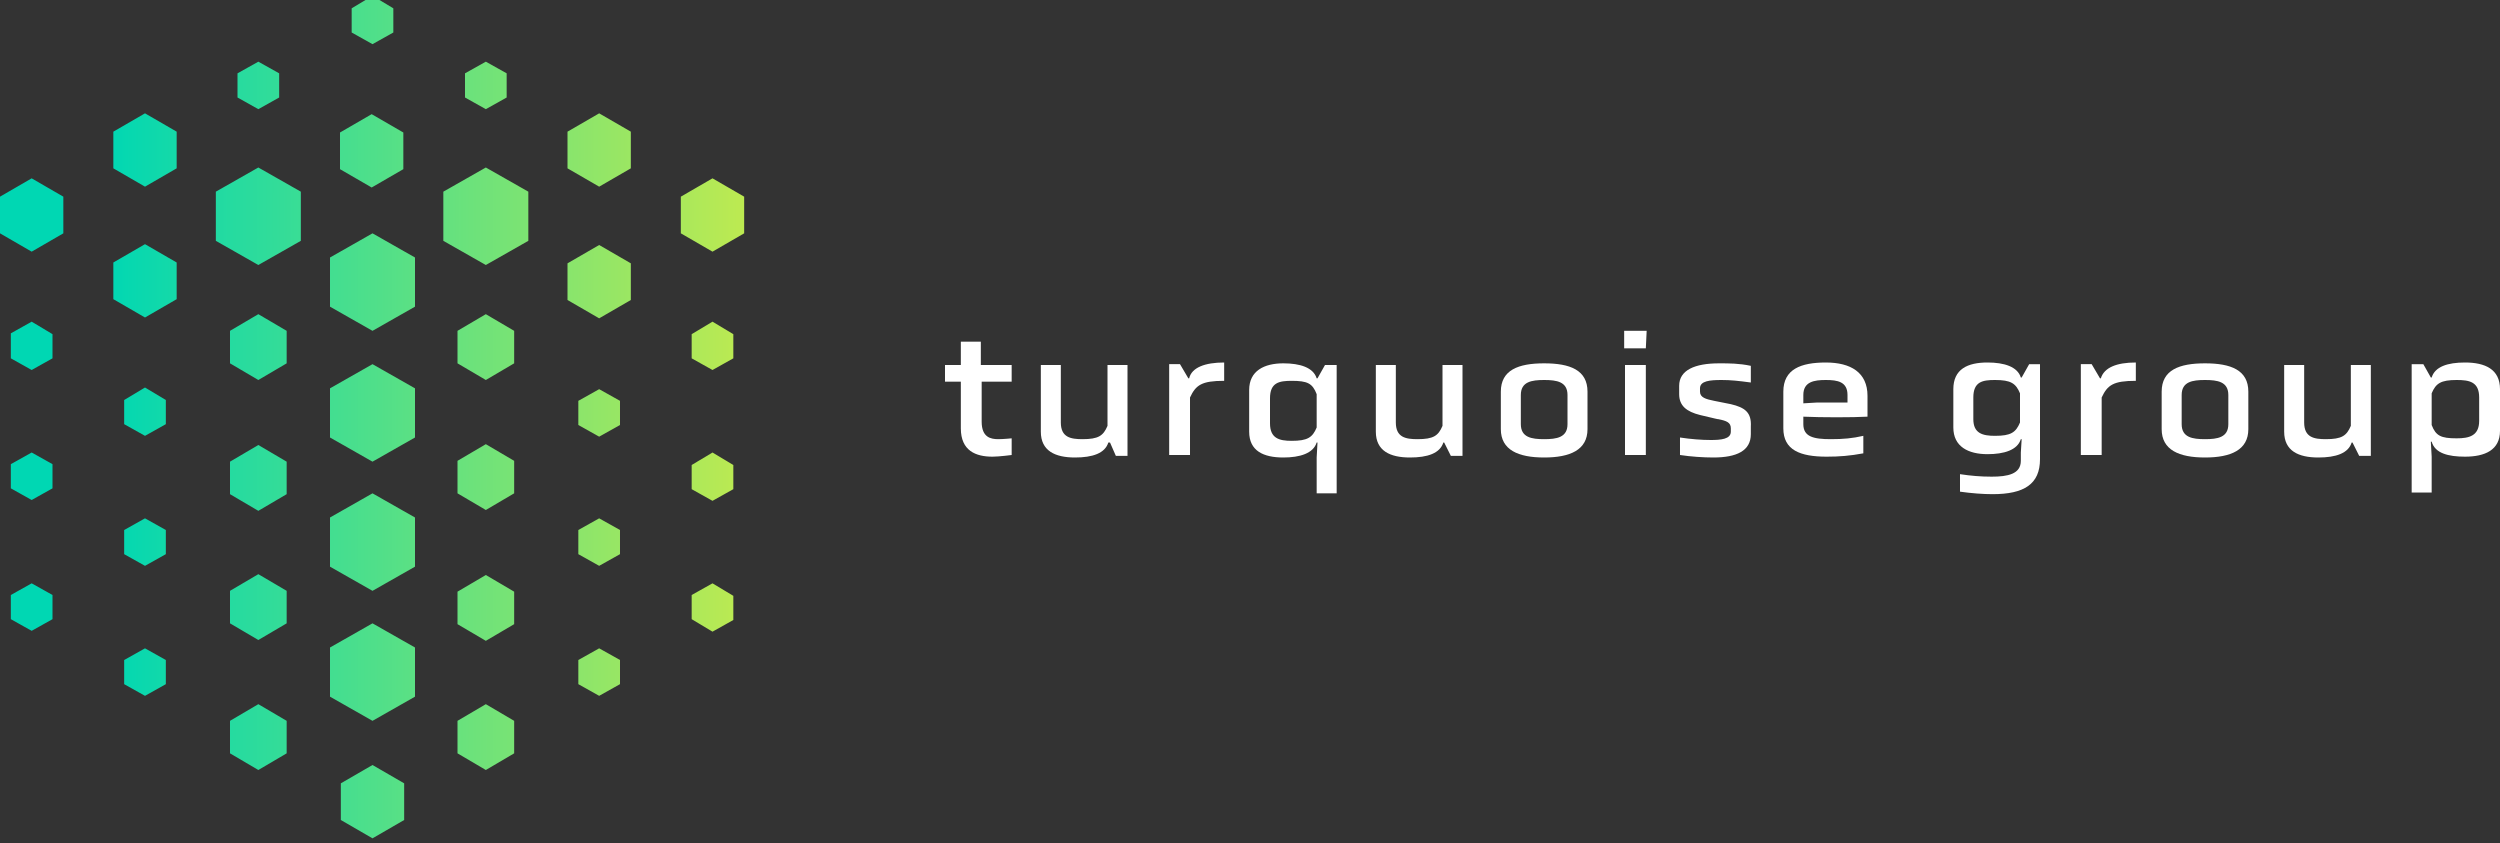 <?xml version="1.0" encoding="utf-8"?>
<!-- Generator: Adobe Illustrator 27.8.0, SVG Export Plug-In . SVG Version: 6.00 Build 0)  -->
<svg version="1.1" id="Layer_1" xmlns="http://www.w3.org/2000/svg" xmlns:xlink="http://www.w3.org/1999/xlink" x="0px" y="0px"
	 viewBox="0 0 300 101.2" style="enable-background:new 0 0 300 101.2;" xml:space="preserve">
<rect x="0" y="0" width="300" height="101.2" fill="#333333" stroke="none"/>
<style type="text/css">
	.st0{fill:url(#SVGID_1_);}
	.st1{fill:#FFFFFF;}
</style>
<g>
	<linearGradient id="SVGID_1_" gradientUnits="userSpaceOnUse" x1="-2.702703e-02" y1="50.116" x2="89.361" y2="50.116">
		<stop  offset="0.143" style="stop-color:#00D7B3"/>
		<stop  offset="1" style="stop-color:#BDEA51"/>
	</linearGradient>
	<path class="st0" d="M44.7-0.5L47.2,1v2.9l-2.5,1.4l-2.5-1.4V1L44.7-0.5z M55.8,8.8v2.9l2.5,1.4l2.5-1.4V8.8l-2.5-1.4L55.8,8.8z
		 M68.1,15.8v4.4l3.8,2.2l3.8-2.2v-4.4l-3.8-2.2L68.1,15.8z M31,7.4l-2.5,1.4v2.9l2.5,1.4l2.5-1.4V8.8L31,7.4z M17.4,13.6l-3.8,2.2
		v4.4l3.8,2.2l3.8-2.2v-4.4L17.4,13.6z M40.8,15.9v4.4l3.8,2.2l3.8-2.2v-4.4l-3.8-2.2L40.8,15.9z M31,20.1L25.9,23v5.9l5.1,2.9
		l5.1-2.9V23L31,20.1z M17.4,29.3l-3.8,2.2v4.4l3.8,2.2l3.8-2.2v-4.4L17.4,29.3z M3.8,38.6l-2.5,1.4V43l2.5,1.4L6.3,43v-2.9
		L3.8,38.6z M53.2,23v5.9l5.1,2.9l5.1-2.9V23l-5.1-2.9L53.2,23z M39.6,30.9v5.9l5.1,2.9l5.1-2.9v-5.9l-5.1-2.9L39.6,30.9z
		 M68.1,31.6V36l3.8,2.2l3.8-2.2v-4.4l-3.8-2.2L68.1,31.6z M17.4,46.5L14.9,48v2.9l2.5,1.4l2.5-1.4V48L17.4,46.5z M3.8,54.3
		l-2.5,1.4v2.9l2.5,1.4l2.5-1.4v-2.9L3.8,54.3z M54.9,39.7v3.9l3.4,2l3.4-2v-3.9l-3.4-2L54.9,39.7z M39.6,46.6v5.9l5.1,2.9l5.1-2.9
		v-5.9l-5.1-2.9L39.6,46.6z M69.4,48.1v2.9l2.5,1.4l2.5-1.4v-2.9l-2.5-1.4L69.4,48.1z M31,53.4l-3.4,2v3.9l3.4,2l3.4-2v-3.9L31,53.4
		z M17.4,62.2l-2.5,1.4v2.9l2.5,1.4l2.5-1.4v-2.9L17.4,62.2z M3.8,70l-2.5,1.4v2.9l2.5,1.4l2.5-1.4v-2.9L3.8,70z M54.9,55.3v3.9
		l3.4,2l3.4-2v-3.9l-3.4-2L54.9,55.3z M44.7,59.2l-5.1,2.9V68l5.1,2.9l5.1-2.9v-5.9L44.7,59.2z M31,68.9l-3.4,2v3.9l3.4,2l3.4-2
		v-3.9L31,68.9z M17.4,77.8l-2.5,1.4v2.9l2.5,1.4l2.5-1.4v-2.9L17.4,77.8z M69.4,63.6v2.9l2.5,1.4l2.5-1.4v-2.9l-2.5-1.4L69.4,63.6z
		 M58.3,69l-3.4,2v3.9l3.4,2l3.4-2v-3.9L58.3,69z M44.7,74.8l-5.1,2.9v5.9l5.1,2.9l5.1-2.9v-5.9L44.7,74.8z M31,84.5l-3.4,2v3.9
		l3.4,2l3.4-2v-3.9L31,84.5z M58.3,92.4l3.4-2v-3.9l-3.4-2l-3.4,2v3.9L58.3,92.4z M71.9,83.5l2.5-1.4v-2.9l-2.5-1.4l-2.5,1.4v2.9
		L71.9,83.5z M85.5,75.8l2.5-1.4v-2.9L85.5,70L83,71.4v2.9L85.5,75.8z M85.5,38.6L83,40.1V43l2.5,1.4L88,43v-2.9L85.5,38.6z
		 M85.5,54.3L83,55.8v2.9l2.5,1.4l2.5-1.4v-2.9L85.5,54.3z M31,37.7l-3.4,2v3.9l3.4,2l3.4-2v-3.9L31,37.7z M3.8,21.4L0,23.6V28
		l3.8,2.2L7.6,28v-4.4L3.8,21.4z M85.5,21.4l-3.8,2.2V28l3.8,2.2l3.8-2.2v-4.4L85.5,21.4z M44.7,91.8l-3.8,2.2v4.4l3.8,2.2l3.8-2.2
		v-4.4L44.7,91.8z"/>
	<g>
		<path class="st1" d="M117.8,45.8v4.8c0,1.9,1.1,2.1,2,2.1c0.6,0,1.6-0.1,1.6-0.1v2c0,0-1.5,0.2-2.3,0.2c-2,0-3.8-0.7-3.8-3.4v-5.6
			h-1.9v-2h1.9V41h2.4v2.8h3.7v2H117.8z"/>
		<path class="st1" d="M133.2,53.1H133c-0.4,1.3-1.9,1.8-4,1.8c-2.4,0-4.1-0.8-4.1-3.1v-8h2.4v6.9c0,1.8,1.2,2,2.6,2
			c1.9,0,2.5-0.4,3-1.6v-7.3h2.4v10.9h-1.4L133.2,53.1z"/>
		<path class="st1" d="M173.3,53.1h-0.1c-0.4,1.3-1.9,1.8-4,1.8c-2.4,0-4.1-0.8-4.1-3.1v-8h2.4v6.9c0,1.8,1.2,2,2.6,2
			c1.9,0,2.5-0.4,3-1.6v-7.3h2.4v10.9h-1.4L173.3,53.1z"/>
		<path class="st1" d="M282.3,53.1h-0.1c-0.4,1.3-1.9,1.8-4,1.8c-2.4,0-4.1-0.8-4.1-3.1v-8h2.4v6.9c0,1.8,1.2,2,2.6,2
			c1.9,0,2.5-0.4,3-1.6v-7.3h2.4v10.9h-1.4L282.3,53.1z"/>
		<path class="st1" d="M158,54.9l0.1-1.8h-0.1c-0.4,1.3-2,1.8-4,1.8c-2.4,0-4.1-0.8-4.1-3.1v-5c0-2.3,1.8-3.2,4.1-3.2
			c2,0,3.6,0.5,4,1.8h0.1l0.9-1.6h1.4v15.4H158V54.9z M158,47.3c-0.5-1.3-1.1-1.6-3-1.6c-1.5,0-2.6,0.2-2.6,2.1v3
			c0,1.8,1.1,2.1,2.6,2.1c1.9,0,2.5-0.4,3-1.6V47.3z"/>
		<path class="st1" d="M190.5,51.5c0,2.5-2.1,3.4-5.2,3.4c-3.1,0-5.2-0.9-5.2-3.4v-4.5c0-2.6,2.1-3.4,5.2-3.4c3.1,0,5.2,0.8,5.2,3.4
			V51.5z M188.1,47.4c0-1.6-1.3-1.8-2.8-1.8c-1.5,0-2.8,0.2-2.8,1.8v3.5c0,1.6,1.3,1.8,2.8,1.8c1.5,0,2.8-0.2,2.8-1.8V47.4z"/>
		<path class="st1" d="M197.5,41.8h-2.6l0-2.1h2.7L197.5,41.8z M195,43.8h2.5v10.8H195V43.8z"/>
		<g>
			<path class="st1" d="M219.7,52.7c-2.1,0-3.3-0.3-3.3-1.8V50c2.2,0.1,5.9,0.1,7.7,0v-2.5c0-2.8-2-4-5-4c-3,0-5.1,0.8-5.1,3.5v4.4
				c0,2.6,2,3.4,5.2,3.4c1.5,0,2.8-0.1,4.4-0.4v-2.1C222.3,52.6,221.2,52.7,219.7,52.7z M216.4,47.4c0-1.6,1.3-1.8,2.7-1.8
				c1.4,0,2.6,0.2,2.6,1.8v0.9h-3.6l-1.7,0.1V47.4z"/>
		</g>
		<g>
			<path class="st1" d="M142.7,45.4h-0.1l-1-1.7h-1.3v10.9h2.5v-6.9c0.7-1.5,1.4-2,4.1-2v-2.2C144.6,43.5,143,44.1,142.7,45.4z"/>
		</g>
		<path class="st1" d="M207.7,48.5l-2-0.4c-1-0.2-1.7-0.4-1.7-1.1v-0.4c0-0.9,1.2-1,2.6-1c1.1,0,2,0.1,3.5,0.3v-2
			c-1.4-0.3-2.6-0.3-3.8-0.3c-2.9,0-4.8,0.8-4.8,2.7v1c0,1.4,0.9,2.1,2.5,2.5c2.1,0.5,2.1,0.5,2.2,0.5c1,0.2,1.5,0.4,1.5,1.1v0.4
			c0,0.9-1.2,1-2.4,1c-1.1,0-2.4-0.1-3.7-0.3c0,0,0,0,0,0.1v1.9c0,0,0,0,0,0.1c1.3,0.2,2.8,0.3,4,0.3c2.8,0,4.5-0.8,4.5-2.8v-0.9
			C210.2,49.5,209.4,48.9,207.7,48.5z"/>
		<path class="st1" d="M269.8,51.5c0,2.5-2.1,3.4-5.2,3.4s-5.2-0.9-5.2-3.4v-4.5c0-2.6,2.1-3.4,5.2-3.4s5.2,0.8,5.2,3.4V51.5z
			 M267.4,47.4c0-1.6-1.3-1.8-2.8-1.8c-1.5,0-2.8,0.2-2.8,1.8v3.5c0,1.6,1.3,1.8,2.8,1.8c1.5,0,2.8-0.2,2.8-1.8V47.4z"/>
		<path class="st1" d="M289.4,43.7h1.4l0.9,1.6h0.1c0.4-1.3,1.9-1.8,4-1.8c2.4,0,4.2,0.8,4.2,3.2v5c0,2.3-1.8,3.1-4.2,3.1
			c-2,0-3.6-0.4-4-1.8h-0.1l0.1,1.8v4.3h-2.4V43.7z M297.5,47.7c0-1.9-1.2-2.1-2.7-2.1c-1.9,0-2.5,0.4-3,1.6v3.8
			c0.5,1.3,1.1,1.6,3,1.6c1.5,0,2.7-0.3,2.7-2.1V47.7z"/>
		<path class="st1" d="M252.1,45.4H252l-1-1.7h-1.3v10.9h2.5v-6.9c0.7-1.5,1.4-2,4.1-2v-2.2C254,43.5,252.5,44.1,252.1,45.4z"/>
		<path class="st1" d="M243.5,43.7l-0.9,1.6h-0.1c-0.4-1.3-2-1.8-4-1.8c-2.4,0-4.1,0.8-4.1,3.2v4.6c0,2.3,1.8,3.2,4.1,3.2
			c2,0,3.6-0.5,4-1.8h0.1l-0.1,1.6v1c0,1.6-1.6,1.9-3.5,1.9c-1.3,0-2.5-0.1-3.8-0.3v2.1c1.4,0.2,2.8,0.3,3.9,0.3
			c3.8,0,5.7-1.2,5.7-4.2V43.7H243.5z M242.4,50.7c-0.5,1.2-1.1,1.6-3,1.6c-1.5,0-2.6-0.3-2.6-2v-2.6c0-1.9,1.1-2.1,2.6-2.1
			c1.9,0,2.5,0.4,3,1.6V50.7z"/>
	</g>
</g>
</svg>
